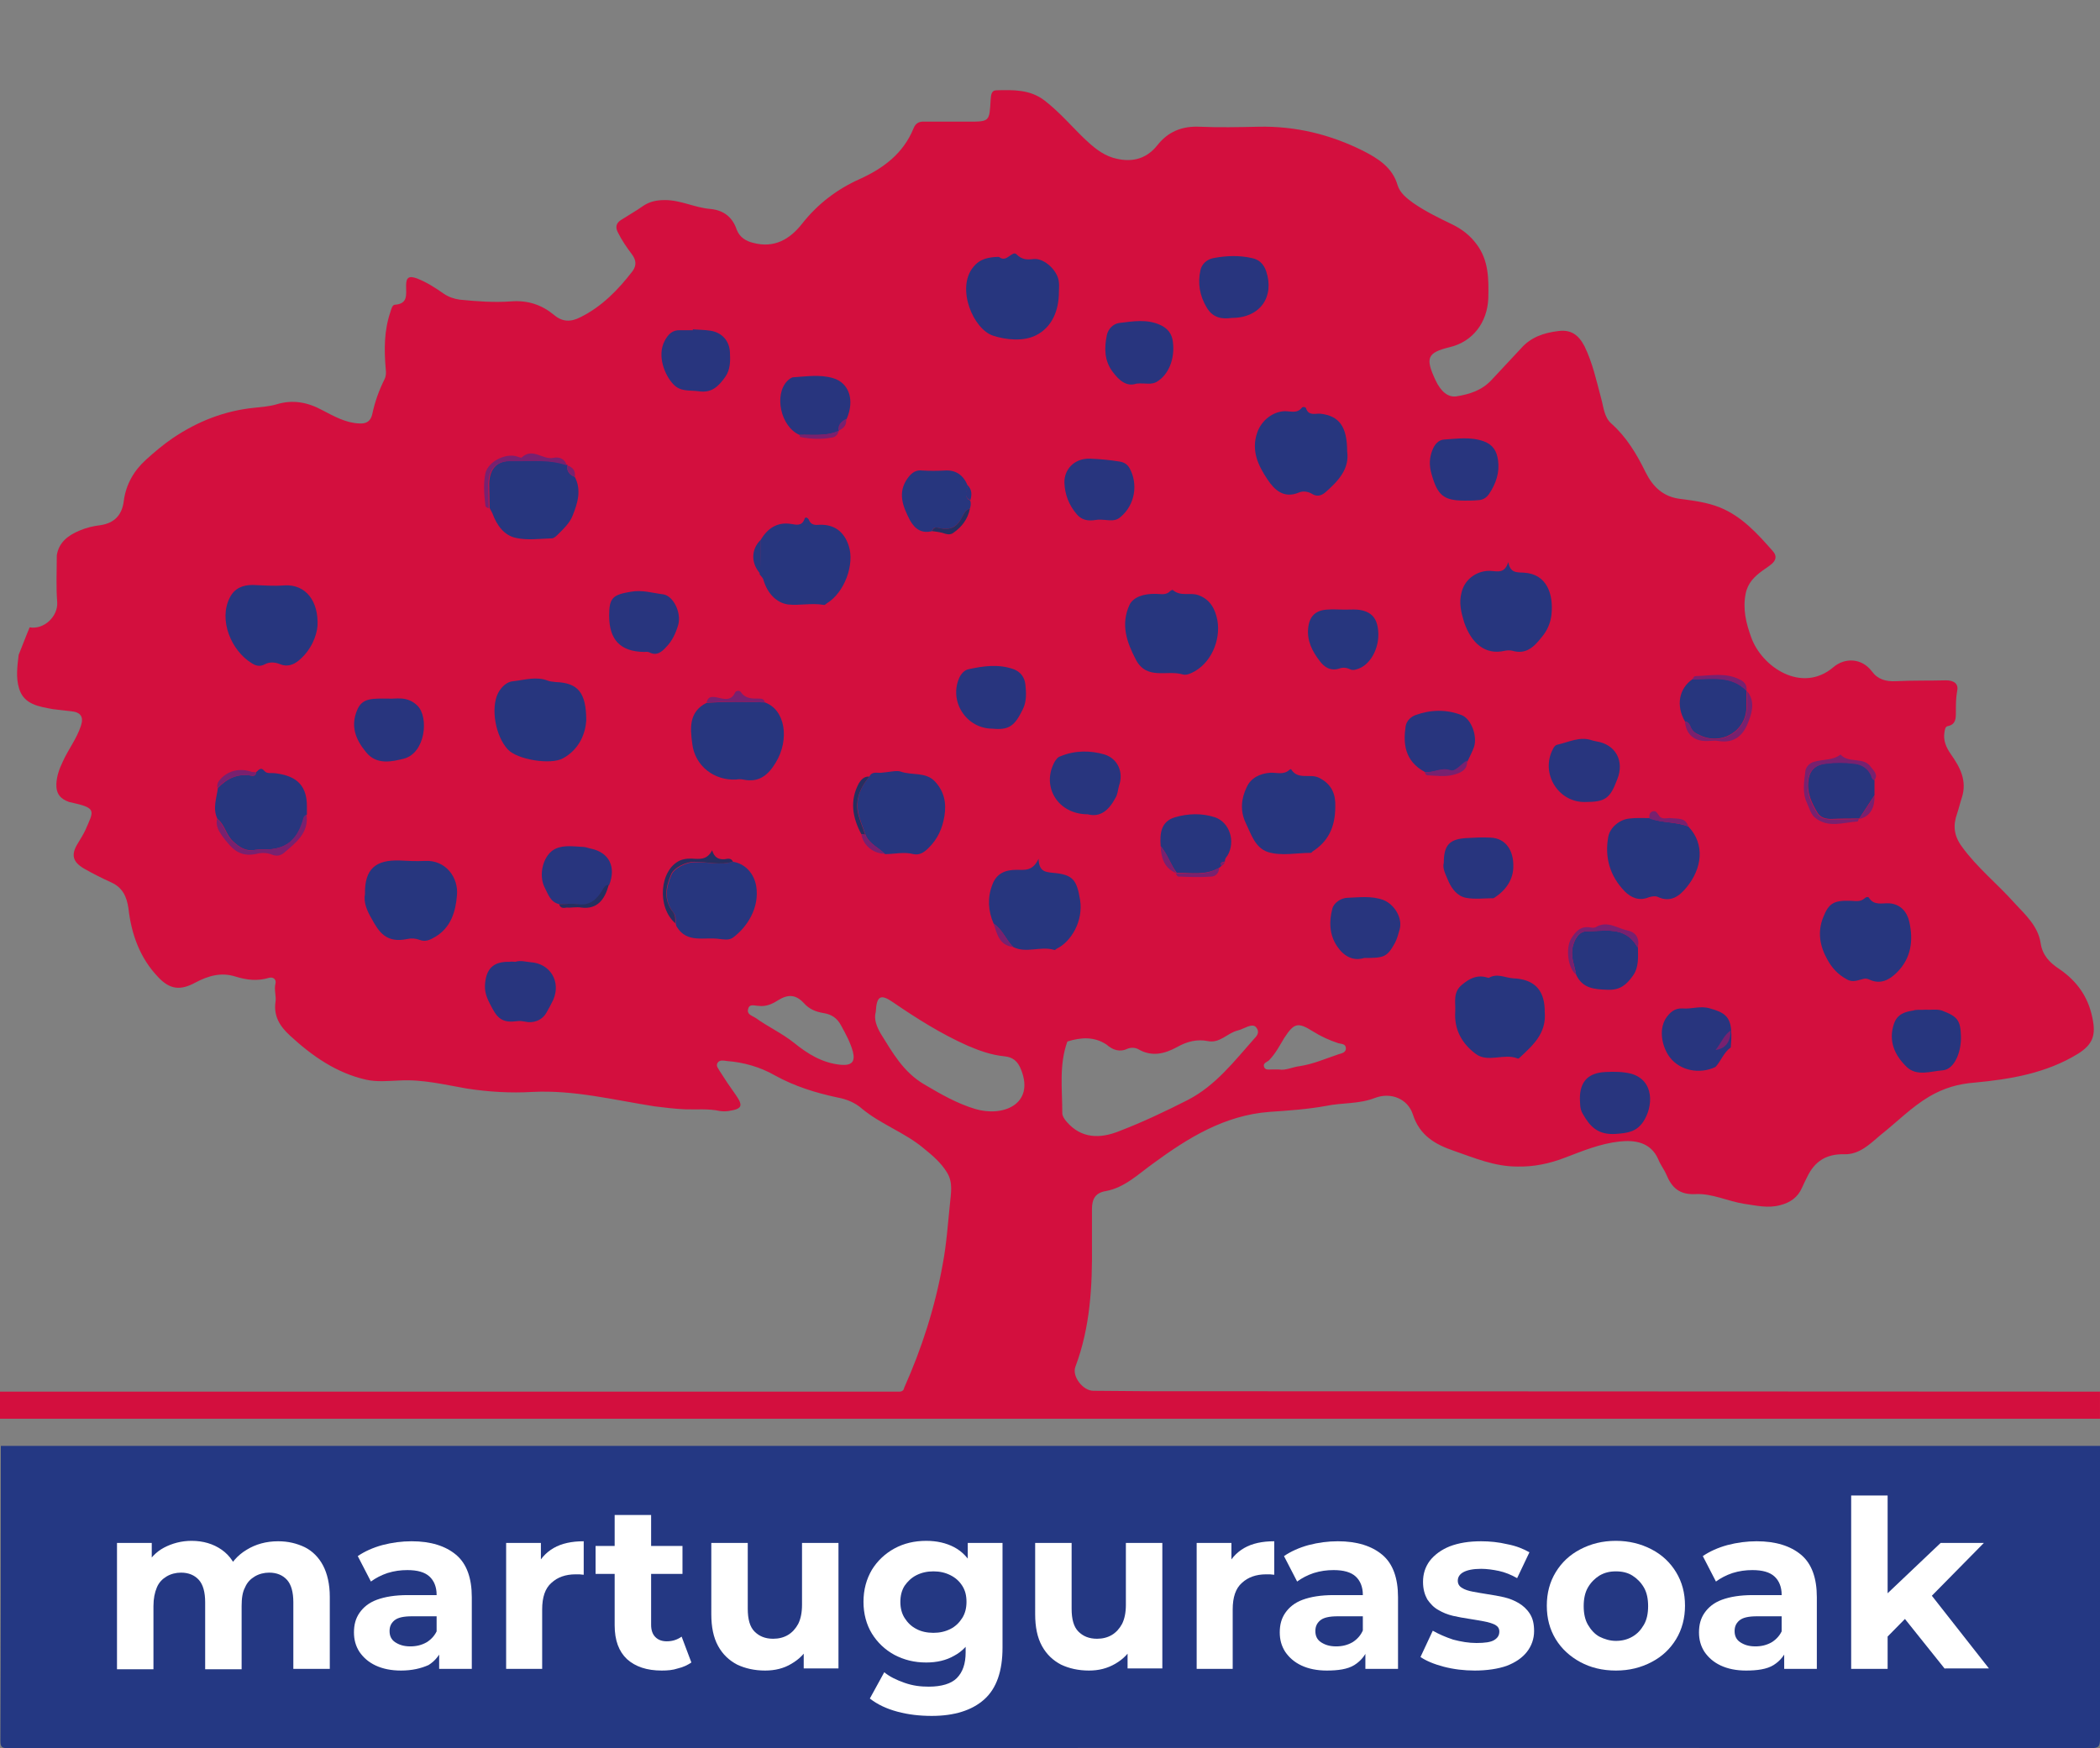 <?xml version="1.0" encoding="utf-8"?>
<!-- Generator: Adobe Illustrator 25.4.1, SVG Export Plug-In . SVG Version: 6.00 Build 0)  -->
<svg version="1.1" id="Capa_1" xmlns="http://www.w3.org/2000/svg" xmlns:xlink="http://www.w3.org/1999/xlink" x="0px" y="0px"
	 width="495.4px" height="412.4px" viewBox="0 0 495.4 412.4" style="enable-background:new 0 0 495.4 412.4;" xml:space="preserve"
	>
<rect x="0" y="0" width="495.4" height="412.4" fill="#808080" stroke="none"/>
<style type="text/css">
	.st0{fill:#D30F3E;}
	.st1{fill:#243883;}
	.st2{fill:#27367E;}
	.st3{fill:#28357E;}
	.st4{fill:#78216F;}
	.st5{fill:#252F60;}
	.st6{fill:#FFFFFF;}
</style>
<path class="st0" d="M270.7,328.2c-4.3,0-8.5-0.1-12.8-0.1c-2.4,0-5.1-3.4-4.2-5.7c3.5-9.3,4-19,3.9-28.7c0-2.9,0-5.7,0-8.5
	c0-2.3,0.8-3.8,3.2-4.2c4.5-0.8,7.7-4,11.2-6.5c8.3-6.1,16.9-11.4,27.5-12.2c4.4-0.3,8.9-0.6,13.3-1.4c3.8-0.8,7.8-0.4,11.6-1.9
	c3.7-1.4,7.7,0.2,8.9,3.9c1.6,5,5.3,7.1,9.7,8.6c4.9,1.7,9.6,3.7,14.9,3.7c3.9,0.1,7.7-0.7,11.3-2.1c4.2-1.6,8.3-3.3,12.8-3.8
	c3.6-0.4,7.4,0.1,9.2,4.2c0.5,1.3,1.4,2.4,1.9,3.6c1.3,3.1,3.1,4.8,6.9,4.6c3.9-0.2,7.6,1.7,11.5,2.3c2.8,0.4,5.6,1.1,8.5,0.3
	c2.3-0.6,4.1-1.8,5.1-4.1c0.4-0.9,0.8-1.7,1.2-2.5c1.8-3.8,4.6-5.5,8.8-5.4c3.6,0.1,6.1-2.5,8.6-4.6c3.8-3,7.2-6.5,11.4-9
	c3.4-2,6.8-3,10.7-3.3c8.5-0.8,16.9-2.2,24.4-6.8c3.5-2.2,4.3-4.4,3.4-8.5c-1-5-3.7-8.7-7.8-11.5c-2.3-1.5-4-3.3-4.4-6.1
	c-0.6-4-3.6-6.7-6.2-9.5c-4-4.5-8.8-8.3-12.4-13.3c-1.9-2.6-2.1-5-1.1-7.8c0.4-1.2,0.7-2.5,1.1-3.7c1.3-4-0.4-7.2-2.6-10.3
	c-1.1-1.6-1.8-3.2-1.5-5.1c0.1-0.7,0.2-1.4,0.8-1.5c1.9-0.4,1.9-1.8,1.9-3.3c0-1.7,0-3.3,0.3-5c0.4-1.7-0.8-2.5-2.6-2.5
	c-4,0.1-7.9,0-11.9,0.2c-2.3,0.1-4.2-0.4-5.6-2.3c-2.4-3.2-6.4-3.3-9.1-1c-7.4,6.3-16.9,0-19.4-7.1c-1.2-3.3-2-6.6-1.3-10.2
	c0.5-2.6,2.1-4.1,4-5.5c0.7-0.5,1.5-1,2.2-1.6c1-0.9,1.2-1.9,0.2-3c-3.6-4.1-7.3-8.2-12.5-10.3c-3-1.2-6.2-1.6-9.3-2
	c-4.1-0.5-6.5-2.9-8.2-6.3c-2.1-4.3-4.5-8.3-8.1-11.5c-1.7-1.5-1.8-3.9-2.4-6c-1.1-4.1-2-8.3-3.9-12.2c-1.4-2.7-3.2-4-6.2-3.6
	c-3.3,0.4-6.4,1.4-8.7,4c-2.3,2.5-4.7,5-7,7.5s-5.2,3.4-8.3,3.9c-2,0.3-3.7-1.1-5-3.9c-2.4-5.2-1.9-6.4,3.4-7.7
	c5.5-1.3,8.9-5.9,9.1-11.6c0.1-4.5,0.1-8.8-2.7-12.6c-1.6-2.2-3.6-3.7-5.9-4.8c-3.1-1.5-6.2-3-9.1-5c-1.5-1.1-3.1-2.3-3.7-4.2
	c-1.2-4.2-4.6-6.3-8.1-8.1c-7.8-3.9-16-5.9-24.8-5.7c-4.6,0.1-9.2,0.2-13.8,0c-4.2-0.2-7.5,1.2-10,4.4c-2.8,3.5-6.5,4.1-10.5,2.9
	c-2.6-0.8-4.7-2.6-6.7-4.5c-3.1-3-5.9-6.3-9.4-9c-3.4-2.6-7.3-2.5-11.3-2.4c-1.3,0-1.3,1.2-1.4,2.2c-0.3,5.2-0.2,5.2-5.4,5.2
	c-3.4,0-6.7,0-10.1,0c-1.3-0.1-2.2,0.3-2.7,1.6c-2.4,5.9-7.1,9.4-12.6,11.9c-5.4,2.4-10,5.9-13.7,10.6c-2.9,3.7-6.6,5.8-11.5,4.5
	c-1.7-0.4-3.2-1.3-3.9-3.1c-1-3-3.1-4.6-6.2-4.9c-3.7-0.3-7-2.1-10.7-2.1c-1.9,0-3.6,0.3-5.2,1.4c-1.7,1.2-3.5,2.2-5.2,3.3
	c-1.3,0.8-1.3,1.9-0.7,3c0.9,1.8,2,3.4,3.2,5c1,1.3,1.3,2.6,0.2,4.1c-3.4,4.4-7.2,8.3-12.2,10.8c-2.3,1.2-4.3,1.2-6.3-0.5
	c-2.9-2.4-6.2-3.5-10.1-3.2c-4,0.3-8.1,0-12.1-0.4c-1.4-0.2-2.6-0.6-3.8-1.4c-2-1.4-4-2.7-6.3-3.6c-1.9-0.7-2.6-0.3-2.6,1.7
	c0,2.1,0.5,4.3-2.7,4.5c-0.6,0.1-0.8,1.1-1,1.7c-1.5,4.4-1.5,8.9-1.1,13.5c0.1,0.8,0.1,1.6-0.3,2.4c-1.3,2.6-2.3,5.4-2.9,8.3
	c-0.4,1.6-1.4,2.2-3,2.1c-3.2-0.1-6-1.7-8.7-3.1c-3.5-1.9-7-2.6-10.9-1.4c-1.7,0.5-3.5,0.6-5.2,0.8c-7,0.7-13.4,3.2-19.3,7.2
	c-2.2,1.5-4.2,3.2-6.2,5c-2.9,2.6-4.8,5.9-5.3,9.8c-0.4,3.3-2.2,5.2-5.5,5.7c-1.7,0.2-3.4,0.6-5,1.3c-2.6,1.1-4.8,2.7-5.3,5.8
	c0,3.7-0.2,7.4,0.1,11.1c0.2,3.3-3.1,6.5-6.5,5.9c-0.9,2.1-1.7,4.3-2.6,6.5c-0.3,2.6-0.7,5.3,0.1,7.9c1.1,3.8,4.7,4.3,8,4.9
	c1.4,0.2,2.9,0.3,4.3,0.5c2.2,0.2,3,1.3,2.3,3.4c-1,3.1-3,5.6-4.3,8.5c-0.8,1.7-1.4,3.3-1.5,5.2c-0.1,2.4,1,3.6,3,4.3
	c0.4,0.1,0.9,0.2,1.3,0.3c5.3,1.2,4.4,2,2.6,6.2c-0.5,1.1-1.2,2.2-1.8,3.2c-1.7,2.7-1.3,4.4,1.4,6c2.1,1.2,4.3,2.3,6.5,3.3
	c2.6,1.2,3.6,3.3,4,6.1c0.7,6.1,2.7,11.7,7,16.2c2.8,3,5.3,3.2,8.8,1.3c3-1.6,6.1-2.5,9.5-1.4c2.6,0.8,5.1,1.1,7.8,0.3
	c1-0.3,1.8,0.3,1.6,1.3c-0.4,1.5,0.2,2.9,0,4.3c-0.5,3.4,1,5.8,3.4,8c5.2,4.8,10.9,8.8,17.9,10.4c2.6,0.6,5.4,0.3,8,0.2
	c5.4-0.3,10.6,1,15.8,1.9c5.2,0.8,10.3,1.1,15.5,0.8c9.8-0.5,19.2,1.9,28.8,3.4c2.4,0.3,4.8,0.6,7.2,0.7c2.7,0.1,5.5-0.2,8.2,0.4
	c0.7,0.1,1.4,0.1,2.1,0c3.2-0.5,3.5-1.2,1.6-3.9c-1.3-1.8-2.5-3.6-3.7-5.5c-0.3-0.6-1-1.2-0.5-2c0.5-0.7,1.4-0.5,2.1-0.4
	c4,0.3,7.9,1.4,11.4,3.4c4.7,2.6,9.6,4.1,14.7,5.2c2.2,0.4,4.2,1.2,5.9,2.7c4.5,3.7,10.1,5.6,14.5,9.3c2.1,1.7,4.1,3.4,5.5,5.7
	c1.5,2.4,0.9,5,0.7,7.4c-0.5,4.7-0.8,9.5-1.7,14.2c-1.8,10.1-4.9,19.8-9.1,29.2c-0.1,0.6-0.5,0.9-1.1,0.9c-0.8,0-1.5,0-2.3,0
	c-69.1,0-138.1,0-207.2,0c-0.9,0-1.8,0-2.7,0c0,2.1,0,4.3,0,6.4c165.1,0,330.3,0,495.4,0c0-2.1,0-4.3,0-6.4L270.7,328.2z
	 M299.3,250.2c1.6-1.6,2.6-3.6,3.7-5.4c2.3-3.5,3.2-3.7,6.7-1.5c1.9,1.2,3.9,2.1,6,2.8c0.7,0.2,1.7,0.1,1.8,1.1
	c0.1,1.1-1,1.3-1.7,1.5c-3,1-5.9,2.3-9.1,2.8c-1.8,0.2-3.4,1.1-5,0.8c-0.8,0-1.3,0-1.7,0c-0.7,0-1.5,0.2-1.8-0.6
	C297.9,250.8,298.8,250.6,299.3,250.2z M198.4,251.2c-4.4-0.4-7.9-2.6-11.1-5.2c-2.9-2.3-6.2-3.8-9.1-5.9c-0.8-0.5-2.1-0.8-1.7-2.1
	c0.3-1.3,1.6-0.7,2.5-0.7c1.7,0.2,3.1-0.4,4.5-1.3c2.4-1.5,4.2-1.4,6.1,0.6c1.3,1.5,2.9,2.1,4.7,2.4c1.9,0.3,3.2,1.2,4.1,2.9
	c1.1,2,2.2,4,2.8,6.2C201.8,250.5,200.9,251.4,198.4,251.2z M230,261.6c-4.3-1.3-8.1-3.5-12-5.8c-4.9-2.9-7.4-7.4-10.2-11.9
	c-1-1.7-1.7-3.5-1.2-5.2c0.2-3.7,1.1-4.3,4-2.3c5.7,3.9,11.4,7.5,17.7,10.3c2.8,1.2,5.6,2.2,8.7,2.5c1.9,0.2,3.1,1.1,3.9,3.2
	C244.1,260.5,236.6,263.6,230,261.6z M251.6,264.6c-0.5-0.6-1-1.3-1-2c0-5.7-0.8-11.4,1.2-16.9c3.2-1,6.3-1.2,9.2,0.7
	c1.5,1.3,3.1,1.9,5,1c0.8-0.3,1.7-0.3,2.5,0.1c3.2,1.9,6.3,1.1,9.2-0.5c2.3-1.3,4.7-1.9,7.2-1.4c2.9,0.6,4.6-1.9,7.1-2.5
	c0.8-0.2,1.5-0.6,2.3-0.9s1.7-0.5,2.2,0.4c0.6,0.9,0.1,1.7-0.5,2.3c-4.8,5.4-9.2,11.2-15.8,14.6c-5.3,2.7-10.8,5.3-16.3,7.4
	C259.6,268.6,255.1,268.7,251.6,264.6z"/>
<path class="st0" d="M6.9,148C6.9,148,7,148,6.9,148C7,148,7,148,6.9,148L6.9,148z"/>
<g>
	<path class="st1" d="M0.2,341.1c165.1,0,330.1,0,495.2,0c0,23,0,46,0,69.1c0,1.8-0.3,2.2-2.1,2.2c-148.8-0.1-297.7,0-446.5,0
		c-15,0-30,0-45.1,0c-1.4,0-1.6-0.4-1.6-1.8C0.2,387.5,0.2,364.3,0.2,341.1z"/>
	<g>
		<path class="st2" d="M317.8,106.5c0.6,4.1-2.1,7-5.2,9.7c-1,0.8-2,1-3.1,0.3c-1-0.6-2.2-0.7-3.1-0.3c-3.6,1.5-5.8-0.7-7.4-3.1
			c-2.2-3.3-3.9-6.8-2.4-11.1c1-2.8,3.6-4.9,6.5-5c1.4,0,2.9,0.6,4-0.8c0.2-0.3,0.9-0.2,1,0.1c0.6,1.9,2.2,1.2,3.4,1.3
			C315.9,98.1,317.8,100.6,317.8,106.5z"/>
		<path class="st2" d="M272.8,140.1c1,0,2.3,0.4,3.3-0.7c0.1-0.1,0.5-0.3,0.6-0.2c1.8,1.6,4.1,0.5,6,1.2c2.8,1,4,3.3,4.5,6
			c0.8,4.6-1.5,10.3-6.2,12.4c-0.7,0.3-1.3,0.5-2,0.3c-3.7-1.1-8.4,1.4-11-3.4c-2.2-4.2-3.7-8.4-1.5-13.1
			C267.4,140.9,269.7,140,272.8,140.1z"/>
		<path class="st2" d="M315,190.3c0,5-1.8,8.3-5.4,10.6c-0.1,0.1-0.2,0.3-0.4,0.3c-3.4,0-6.9,0.8-10.1-0.2c-3-1-3.9-4.1-5.2-6.8
			c-1.4-2.9-1.1-5.8,0.2-8.5c1-2.2,3.1-3.2,5.5-3.4c1.5-0.1,3.2,0.6,4.6-0.7c0.1-0.1,0.4-0.2,0.4-0.1c1.6,2.6,4.5,0.9,6.6,2
			C314.4,185.1,315.1,187.7,315,190.3z"/>
		<path class="st2" d="M249.8,68.9c0,4.3-1.6,8.3-5.4,10.2c-3,1.5-7,1.1-10.1,0.1c-4.7-1.5-8.8-11.2-4.7-16.2c1.6-2,3.6-2.3,5.8-2.4
			c0.1,0,0.3,0,0.4,0.1c1.7,1.3,3-1.7,4-0.7c1.3,1.3,2.5,1.3,4.1,1.1c2.5-0.2,5.7,2.8,5.9,5.5C249.9,67.4,249.8,68.1,249.8,68.9z"/>
		<path class="st2" d="M138.3,170c-0.2,2.9-1.5,6.7-5.5,8.9c-2.9,1.6-10.8,0.3-13-2.1c-2.9-3.1-4.1-9.7-2.3-13.3
			c0.8-1.5,2.1-2.7,3.6-2.8c2.7-0.3,5.5-1.2,8.2-0.1c0.5,0.2,1.2,0.2,1.8,0.3C136.3,161.1,138.3,163.3,138.3,170z"/>
		<path class="st2" d="M179.5,127.3c1.6-2.7,3.9-4.2,7.1-3.7c1.2,0.2,2.6,0.6,3.2-1.2c0.2-0.6,0.8-0.2,1,0.2
			c0.5,1.3,1.5,1.3,2.6,1.2c3.4-0.1,5.7,1.6,6.8,4.9c1.5,4.4-1,11.1-5.1,13.6c-0.3,0.2-0.5,0.5-0.8,0.4c-2.8-0.5-5.7,0.2-8.4-0.1
			c-2.8-0.4-4.9-2.7-5.8-5.8c-0.1-0.5-0.6-0.9-0.9-1.3C179.5,132.7,179.5,130,179.5,127.3z"/>
		<path class="st2" d="M355.8,132.6c0.5,2.6,1.9,2.4,3.7,2.5c5.5,0.3,7,5.2,6.5,9.9c-0.2,1.9-1,3.8-2.3,5.3c-1.8,2.3-3.7,4.2-7,3.2
			c-0.5-0.1-1.1-0.1-1.6,0c-4.9,1.2-8.1-2-9.7-6.7c-0.7-2.3-1.3-4.6-0.6-7.1c0.8-3.3,4-5.3,7.1-5C353.3,134.8,355,135.3,355.8,132.6
			z"/>
		<path class="st2" d="M86.1,210.9c-0.1-5.9,2.5-8.1,8.2-7.9c1.9,0.1,3.9,0.2,5.9,0.1c5-0.3,8,4,7.6,8.1c-0.3,3.8-1.4,7.6-5.1,9.8
			c-1.2,0.7-2.3,1.3-3.8,0.7c-0.8-0.3-1.8-0.4-2.7-0.2c-5.1,1.1-6.8-1.6-8.6-4.9C86.6,214.9,85.7,212.8,86.1,210.9z"/>
		<path class="st2" d="M436.4,212.5c1.2,0,2.4,0.4,3.5-0.6c0.3-0.3,0.8-0.4,1-0.1c1.2,1.9,3.1,1.2,4.8,1.3c2.7,0.2,4.2,2.1,4.7,4.3
			c1,4.4,0.5,8.6-2.9,12c-1.8,1.8-3.9,2.9-6.5,1.7c-0.4-0.2-0.9-0.3-1.3-0.2c-1.4,0.3-2.6,1-4.1,0.1c-2-1.1-3.4-2.6-4.5-4.6
			c-1.8-3.2-2.4-6.5-1-10C431.4,213.1,432.6,212.4,436.4,212.5z"/>
		<path class="st2" d="M74.9,147.7c-0.2,2.2-1.4,5.6-4.4,8.1c-1.2,1-2.7,1.6-4.4,0.9c-1.2-0.5-2.5-0.6-3.6,0
			c-1.3,0.7-2.3,0.3-3.2-0.3c-4.7-2.9-7.8-10.1-5.1-15.4c1.1-2.2,3-3,5.4-3c2.5,0.1,5,0.3,7.5,0.1C72.2,137.8,75.2,141.9,74.9,147.7
			z"/>
		<path class="st2" d="M180.4,165.7c4.9,1.7,5.9,8.8,2.6,14.2c-1.8,3-4,4.8-7.7,4c-0.5-0.1-1.1-0.1-1.6,0c-5.2,0.3-9.8-3.2-10.4-8.5
			c-0.5-3.7-0.8-7.5,3.4-9.6C171.2,165.5,175.8,165.5,180.4,165.7z"/>
		<path class="st2" d="M364.4,238.6c0.5,5.2-2.8,8-6,11c-0.1,0.1-0.3,0.2-0.4,0.1c-3.2-1.3-7,1.1-9.9-1.1c-3.2-2.4-5.1-5.7-4.8-10
			c0.1-2.2-0.6-4.5,1.6-6.3c1.8-1.5,3.6-2.4,5.9-1.7c0.1,0,0.3,0.1,0.4,0.1c2-1.2,3.9,0,5.8,0.1c4.7,0.2,7.2,2.5,7.4,7.2
			C364.4,238.2,364.4,238.5,364.4,238.6z"/>
		<path class="st2" d="M398.3,195c4,4.2,3.2,9.9-0.4,14.3c-1.7,2.1-3.8,3.7-6.8,2.3c-0.6-0.3-1.6-0.1-2.2,0.1
			c-2.2,0.9-4.1,0.1-5.6-1.4c-3.5-3.6-4.8-8-3.9-12.9c0.4-2.2,2.7-4.1,5-4.3c1.6-0.2,3.2-0.1,4.8-0.1
			C392.1,194.2,395.4,193.8,398.3,195z"/>
		<path class="st2" d="M234.4,217.9c-1.3-3-1.5-6.1-0.3-9.2c1-2.7,3.1-3.5,5.7-3.5c1.9,0,3.8,0.4,5.2-2.6c0.1,3.1,1.7,3.1,3.3,3.3
			c4.8,0.4,5.7,1.6,6.5,6.4c0.8,5.1-2.2,9.9-5.5,11.5c-0.2,0.1-0.4,0.4-0.6,0.3c-3.2-1-6.6,0.9-9.7-0.7
			C237.3,221.7,236.5,219.3,234.4,217.9z"/>
		<path class="st2" d="M205.1,183.2c0.6-1.3,1.8-0.8,2.8-0.9c1.5-0.1,3.6-0.6,4.5-0.3c2.7,1,6,0,8.2,2.4c2.1,2.3,2.7,4.9,2.2,8.1
			c-0.5,3-1.6,5.4-3.7,7.5c-1.1,1.1-2.2,1.8-3.6,1.5c-2.3-0.6-4.5,0-6.7,0c-1.5-1.5-3.7-2.4-4.6-4.5c-0.6-1.9-1.5-3.7-1.8-5.7
			C201.9,188,203.2,185.5,205.1,183.2z"/>
		<path class="st2" d="M135.6,112.5c1.6,3.1,0.7,6.1-0.5,9.1c-0.7,1.8-2.1,3.1-3.4,4.4c-0.4,0.4-1,1-1.5,1c-2.9,0.1-5.8,0.5-8.5-0.1
			c-2.8-0.6-4.5-3-5.5-5.7c-0.2-0.5-0.5-0.9-0.7-1.4c0-1.9-0.1-3.8-0.1-5.7c0.1-3.6,1.9-5.5,5.5-5.4c4.3,0.1,8.7-0.5,13,1l0,0
			C133.6,111.2,134.4,112,135.6,112.5z"/>
		<path class="st2" d="M172.9,203.3c2.8,0.4,5,2.7,5.5,5.8c0.8,5-2.1,9.6-5.5,12.1c-1,0.7-2.2,0.4-3.3,0.3c-3.4-0.5-7.5,1.1-9.9-2.8
			c-0.2-0.2-0.2-0.6-0.3-0.8c0-0.9,0.1-1.8-0.5-2.6c-2.3-2.8-1.8-5.9-0.5-8.9c0.7-1.7,3.7-3,5.4-3
			C166.8,203.3,169.8,204.2,172.9,203.3z"/>
		<path class="st2" d="M60.4,182.2c0.6-0.5,1.1-1.4,2-0.3c0.6,0.7,1.6,0.4,2.4,0.5c4.2,0.5,7.7,2.1,7.6,8c0,0.6,0,1.2,0,1.8
			c-0.4,0.2-0.7,0.6-0.8,1c-1.4,5.1-4.3,7.3-9.3,7.2c-0.7,0-1.4,0-2.1,0.1c-2.2,0.4-3.7-0.6-5.2-2c-1.7-1.5-1.9-3.9-3.7-5.3
			c-1.2-2.5-0.2-4.9,0.1-7.3c2.2-2.3,4.7-3.5,8-2.9C59.9,183.1,60.4,182.9,60.4,182.2z"/>
		<path class="st3" d="M373.9,189.2c-6.4,0.1-10.6-6.9-7.5-12.6c0.2-0.4,0.5-0.8,0.9-0.9c2.8-0.6,5.4-2.1,8.4-1
			c0.3,0.1,0.6,0.1,0.9,0.2c4.5,0.7,6.7,4.6,4.9,9C379.8,188.4,378.7,189.2,373.9,189.2z"/>
		<path class="st3" d="M256.6,192.1c-7.1,0-11-6.6-7.8-12.4c0.4-0.6,0.7-1.1,1.4-1.3c3.4-1.4,7-1.4,10.4-0.4c3.1,1,4.5,4.2,3.4,7.3
			c-0.3,1-0.3,2.1-0.9,3C261.6,191.1,259.6,192.9,256.6,192.1z"/>
		<path class="st3" d="M290.6,75c-2.2,0.3-4.4,0.1-5.9-2.4c-1.7-2.8-2.2-5.8-1.5-8.9c0.3-1.4,1.5-2.5,3-2.8c3.1-0.6,6.2-0.7,9.2,0
			c1.5,0.3,2.7,1.3,3.3,3.1C300.7,70,297.3,75,290.6,75z"/>
		<path class="st3" d="M234.1,171.9c-6.1,0-10.3-6.4-7.8-12c0.4-0.9,1.2-1.8,2.1-2c3.6-0.8,7.2-1.3,10.8,0c1.5,0.6,2.5,1.8,2.7,3.6
			c0.2,2,0.3,4-0.6,5.8C239.4,171.2,238.1,172.3,234.1,171.9z"/>
		<path class="st3" d="M91.6,164.8c1.5,0.2,4.4-0.8,6.9,1.7c2.7,2.7,1.9,11.2-3.3,12.5c-2.5,0.6-6.3,1.6-8.8-1.5
			c-2.5-3-3.8-6.2-2.1-10.1C85.5,164.6,87.9,164.8,91.6,164.8z"/>
		<path class="st3" d="M259,122.6c-1.4,0.2-3.4,0.6-5-1.3c-1.8-2.1-2.8-4.6-2.9-7.4c-0.1-3,2.2-5.8,6-5.7c2.4,0.1,4.7,0.3,7.1,0.7
			c1.1,0.2,1.8,0.7,2.3,1.6c2,3.7,1.3,8.6-2.2,11.5C262.8,123.3,261.2,122.5,259,122.6z"/>
		<path class="st2" d="M454.2,238.2c1.3,0.1,2.7-0.2,3.9,0.2c3.7,1.4,4.4,2.3,4.5,6.1s-1.6,7.8-4.3,8c-2.8,0.2-6.1,1.5-8.5-0.8
			c-2.8-2.7-4.4-6.1-3-10.2c0.8-2.3,2.6-2.8,4.5-3.1C452.2,238.1,453.2,238.3,454.2,238.2L454.2,238.2z"/>
		<path class="st3" d="M345.5,118.1c-5,0-6.4-1.3-7.8-6.3c-0.6-2.1-0.5-3.8,0.2-5.6c0.5-1.3,1.4-2.4,2.7-2.5
			c3.1-0.2,6.3-0.7,9.4,0.4c2.2,0.8,3.1,2.3,3.4,4.5c0.4,2.9-0.5,5.5-2.1,7.9c-0.6,0.9-1.5,1.5-2.7,1.5
			C347.7,118.1,346.6,118.1,345.5,118.1z"/>
		<path class="st3" d="M372.7,259.2c0-4.1,2-6.1,6-6.3c2.1-0.1,4.1-0.1,6.1,0.4c5.6,1.6,5.2,7.9,2.8,11.4c-1.6,2.3-3.6,2.6-6.4,2.8
			c-4.2,0.3-6.1-1.7-7.8-4.7C372.6,261.5,372.8,260.2,372.7,259.2z"/>
		<path class="st2" d="M316.5,143.8c1.9,0.1,3.9-0.3,5.8,0.5c1.7,0.7,2.4,2,2.7,3.6c0.8,4.4-1.5,8.7-4.4,9.8
			c-0.8,0.3-1.4,0.5-2.1,0.2c-0.8-0.4-1.7-0.5-2.5-0.2c-2.1,0.7-3.6-0.3-4.7-1.8c-1.7-2.2-3-4.7-2.7-7.7c0.3-2.9,1.8-4.3,4.7-4.4
			C314.4,143.7,315.5,143.8,316.5,143.8z"/>
		<path class="st3" d="M121.6,226.9c1.2-0.4,2.4,0,3.6,0.1c4.6,0.3,7.2,4.6,5.3,8.9c-0.5,1-1,2-1.6,3c-1,1.8-3.1,2.6-5.1,2.1
			c-0.6-0.1-1.2-0.2-1.8-0.1c-3,0.4-4.4-0.3-5.8-2.9c-0.9-1.7-1.9-3.4-1.8-5.5c0.2-3.9,1.9-5.7,5.8-5.6
			C120.7,226.8,121.2,226.9,121.6,226.9z"/>
		<path class="st3" d="M268.1,90.5c-2.3,0.8-4.1-0.7-5.7-2.9c-1.9-2.6-1.9-5.5-1.3-8.5c0.3-1.5,1.5-2.7,2.9-2.9
			c3.3-0.4,6.6-1,9.8,0.5c1.7,0.8,2.7,2.1,2.9,4c0.5,4.1-1.1,7.7-3.7,9.3C271.6,90.9,270.2,90.3,268.1,90.5z"/>
		<path class="st3" d="M143.7,145.2c0-4.2,0.9-4.9,5.1-5.6c2.7-0.5,5.1,0.3,7.6,0.6c2.4,0.3,4.4,4.3,3.6,7.2c-0.6,2-1.4,3.8-2.9,5.3
			c-1,1.1-2.2,2.1-3.9,1.2c-0.4-0.2-0.9-0.1-1.3-0.1C146.3,153.7,143.7,150.9,143.7,145.2z"/>
		<path class="st3" d="M163.4,77.7c1.4,0.1,2.7,0.1,4.1,0.3c2.8,0.4,4.6,2.4,4.7,5.2c0.1,2,0.1,4-1.1,5.7c-1.5,2.1-3.1,3.9-6.3,3.4
			c-2.1-0.3-4.3,0.2-6-1.7c-1.9-2-3.9-6.6-2-10.2c0.8-1.5,1.8-2.6,3.7-2.5c1,0,2,0,3,0C163.4,77.8,163.4,77.7,163.4,77.7z"/>
		<path class="st3" d="M321.8,226c-2.6,0.8-4.8-0.4-6.4-2.8c-1.8-2.7-1.9-5.8-1.1-8.8c0.3-1.4,2.1-2.6,3.6-2.6
			c2.8-0.1,5.6-0.5,8.4,0.5c2.6,1,4.6,4.2,3.9,6.9c-0.3,1.1-0.6,2.2-1.1,3.2C327.2,225.8,326.6,226,321.8,226z"/>
		<path class="st3" d="M404.7,251.7c-3.7,1.8-8.4,0.9-10.8-2.3c-1.6-2.1-2.8-6.2-0.9-9.2c0.9-1.3,2-2.4,3.9-2.3
			c2.2,0.2,4.2-0.7,6.5,0c3.3,0.9,4.8,1.9,5,5.3c0.1,1.3,0,2.6-0.1,3.9C406.6,248.3,406,250.3,404.7,251.7z"/>
		<path class="st3" d="M340.6,203.5c0-4.2,1.4-5.6,5.5-5.8c1.8-0.1,3.6-0.2,5.4-0.1c4,0.1,5.5,3.4,5.5,6.5c0.1,3.3-1.7,5.9-4.5,7.7
			c-0.1,0-0.1,0.1-0.2,0.1c-2.2,0-4.4,0.3-6.5-0.1c-2-0.4-3.3-2.1-4.1-3.9C341.1,206.4,340.2,204.9,340.6,203.5z"/>
		<path class="st3" d="M336.1,182.1c-4.8-2.6-5.1-6.8-4.5-10.8c0.2-1.2,1.2-2.2,2.3-2.6c3.6-1.3,7.3-1.4,10.9,0
			c2.3,0.9,3.8,5,2.9,7.6c-0.4,1.1-1,2.2-1.5,3.3c-1.4,0.7-2.7,2.8-3.9,2.3C340,181,338.1,182.5,336.1,182.1z"/>
		<path class="st3" d="M188.6,102.6c-4.5-2-6-9.5-2.9-12.7c0.4-0.4,1-0.9,1.5-0.9c3.1-0.2,6.2-0.7,9.3,0.2c3.8,1.1,5.2,5.2,3.2,9.7
			c-1.1,0.6-2,1.4-1.8,2.8l0,0C194.8,103,191.7,102.5,188.6,102.6z"/>
		<path class="st2" d="M219.9,125.3c-2.4,0.6-4-0.4-5.2-2.5c-1.7-3.3-3.1-6.6-0.5-10.1c0.9-1.2,1.9-1.9,3.4-1.7
			c1.7,0.1,3.5,0.1,5.2,0c2.7-0.2,4.5,1.1,5.5,3.6c-0.1,1.2-1.1,2.6,0.6,3.5c0.2,0.7,0.1,1.3-0.1,1.9c-1.1,0.3-1.4,1.2-1.9,2.1
			c-1.2,2.3-2.8,3-5.2,2.5C221,124.4,220.1,124.2,219.9,125.3z"/>
		<path class="st2" d="M273.8,199.6c-0.2-2.9,0-5.8,3.4-6.8c3.1-0.9,6.3-1,9.4,0c3.5,1.2,4.9,5.7,3,9c-0.3,0.4-0.7,0.8-0.6,1.4
			c-0.4,0.2-1.4,0.1-0.8,1c-0.1,0.1-0.3,0.3-0.4,0.4c-3.2,2-6.8,1.3-10.2,1.3l0,0C276.1,203.9,275.4,201.5,273.8,199.6z"/>
		<path class="st3" d="M131.9,213.3c-2.1-0.5-2.6-2.4-3.4-3.9c-1.6-3.1-0.3-7.9,2.6-9.2c2-0.9,4.3-0.5,6.5-0.4
			c0.6,0,1.2,0.3,1.8,0.4c4.3,0.9,6,4.3,4.3,8.6c-0.8,0.1-1.2,0.7-1.5,1.3c-1.3,2.2-3,3.7-5.9,3.3
			C134.9,213.1,133.4,213.3,131.9,213.3z"/>
		<path class="st2" d="M397.5,170.2c-2.2-3.8-1.4-7.8,1.8-10c4.4,0,9.1-1,12.7,2.7l0,0c0,1.2,0,2.4,0,3.7c0.1,5.8-5.9,9.4-11.1,6.8
			c-0.9-0.4-1.7-0.9-2.1-1.9C398.6,171,398.3,170.3,397.5,170.2z"/>
		<path class="st2" d="M386.4,223.4c0,2.3,0.3,4.7-1.2,6.8s-3,3.4-5.9,3.3c-3.2-0.1-6-0.3-7.5-3.6c-0.3-2-1.2-3.9-0.9-6
			c0.4-2.3,1.6-4.2,3.4-4.2c4.3,0,9.1-1.3,11.9,3.6C386.2,223.4,386.3,223.4,386.4,223.4z"/>
		<path class="st3" d="M442.2,184c0,1.2,0,2.4,0,3.6c-1.2,1.8-2.4,3.7-3.6,5.5l0,0c-2.2,0-4.4,0-6.6,0.1c-1.3,0-2.5-0.3-3.2-1.4
			c-1.4-2.3-2.6-4.8-2.2-7.7c0.3-2.4,1.7-3.7,4.1-4c2.3-0.3,4.5-0.3,6.8,0c1.9,0.2,3.1,1.1,3.9,2.6
			C441.6,183.3,441.6,183.9,442.2,184z"/>
		<path class="st4" d="M442.2,184c-0.6-0.1-0.7-0.7-0.9-1.2c-0.8-1.5-2-2.4-3.9-2.6c-2.3-0.3-4.5-0.3-6.8,0c-2.4,0.3-3.8,1.6-4.1,4
			c-0.4,2.9,0.8,5.4,2.2,7.7c0.7,1.1,1.9,1.4,3.2,1.4c2.2,0,4.4,0,6.6-0.1c-0.1,0.2-0.2,0.6-0.3,0.6c-3.3,0.2-6.8,1.6-9.9-0.8
			c-1.1-0.8-1.4-2.2-2-3.5c-1.2-2.5-0.7-5.1-0.4-7.6c0.1-1,1.1-2,2.1-2.2c2.1-0.6,4.4-0.3,6.2-1.7c1.9,2.2,5.5,0.4,7.2,3
			C442.1,181.9,443.1,182.8,442.2,184z"/>
		<path class="st5" d="M172.9,203.3c-3.1,0.9-6.1,0-9.2,0c-1.7,0-4.7,1.3-5.4,3c-1.3,3-1.8,6.1,0.5,8.9c0.6,0.8,0.5,1.7,0.5,2.6
			c-4.4-3.8-3.7-12.6,1.1-14.8c1.2-0.5,2.4-0.5,3.6-0.4c1.7,0.1,3-0.1,4-2c0.5,1.7,1.5,2.2,2.9,2.1
			C171.6,202.6,172.5,202.3,172.9,203.3z"/>
		<path class="st4" d="M51.2,193.2c1.8,1.4,2,3.8,3.7,5.3c1.6,1.4,3,2.5,5.2,2c0.7-0.1,1.4-0.1,2.1-0.1c5,0.1,7.9-2.1,9.3-7.2
			c0.1-0.5,0.3-0.8,0.8-1c0.6,4.3-2.5,6.6-5.3,9c-0.7,0.6-1.7,0.9-2.9,0.4c-1-0.4-2.3-0.5-3.4-0.2c-4.3,1-6.1-1.3-8.3-4.2
			C51.7,196.2,50.8,194.8,51.2,193.2z"/>
		<path class="st4" d="M133.7,109.8c-4.2-1.5-8.6-0.9-13-1c-3.6-0.1-5.4,1.8-5.5,5.4c0,1.9,0.1,3.8,0.1,5.7
			c-0.4-0.1-0.8-0.3-0.8-0.7c-0.3-2.5-0.5-5.1,0-7.5c0.6-2.8,4.8-4.9,7.5-4c0.4,0.1,0.9,0.4,1.1,0.2c2.6-2.4,5,0.7,7.5,0.1
			C132,107.7,133.3,108.3,133.7,109.8z"/>
		<path class="st4" d="M386.4,223.4c-0.1,0-0.2,0-0.2-0.1c-2.9-4.9-7.6-3.6-11.9-3.6c-1.8,0-3.1,1.9-3.4,4.2c-0.3,2.1,0.6,4,0.9,6
			c-1.9-1.4-2.5-6.1-1.2-8.4c1.1-1.8,2.3-3.1,4.6-2.7c0.4,0.1,1,0.1,1.3-0.1c2.7-1.6,5,0.3,7.4,0.8
			C385.9,219.9,386.8,221.3,386.4,223.4z"/>
		<path class="st4" d="M397.5,170.2c0.8,0.1,1.2,0.8,1.4,1.4c0.4,1,1.2,1.5,2.1,1.9c5.2,2.6,11.1-1.1,11.1-6.8c0-1.2,0-2.4,0-3.7
			c1.9,2.2,1.3,4.8,0.5,6.9c-1.1,3.2-3.1,5.6-7.3,4.9c-1-0.2-2.1,0.1-3.2,0C399.4,174.7,397.7,173,397.5,170.2z"/>
		<path class="st5" d="M205.1,183.2c-1.9,2.3-3.2,4.8-2.8,8c0.3,2,1.2,3.8,1.8,5.7c-0.3,0-0.6-0.1-0.9-0.1c-2.1-3.9-2.8-7.9-0.6-12
			C203.1,184,203.8,183.1,205.1,183.2z"/>
		<path class="st4" d="M180.4,165.7c-4.6-0.2-9.1-0.2-13.7,0c0.3-1.3,1-1.4,2.3-1.2c1.5,0.3,3.4,1.1,4.4-1.1
			c0.2-0.5,1.1-0.6,1.4-0.1c1.1,1.6,2.7,1.5,4.3,1.5C179.7,164.8,180.3,164.9,180.4,165.7z"/>
		<path class="st5" d="M131.9,213.3c1.4,0,2.9-0.2,4.3,0c2.9,0.4,4.5-1,5.9-3.3c0.3-0.6,0.7-1.2,1.5-1.3c-0.9,3.6-2.8,5.9-6.5,5.4
			c-1.1-0.2-2.3,0.1-3.4,0C133.1,214.2,132.2,214.4,131.9,213.3z"/>
		<path class="st4" d="M412,163c-3.6-3.7-8.3-2.7-12.7-2.7c0.1-0.4,0.3-0.8,0.7-0.8c3.5-0.1,7.1-0.9,10.4,0.8
			C411.5,160.8,412.2,161.6,412,163z"/>
		<path class="st4" d="M336.1,182.1c2,0.3,3.9-1.2,6.1-0.4c1.2,0.4,2.5-1.6,3.9-2.3c0.2,2.4-1.8,3-3.3,3.4c-1.9,0.5-4,0.2-6.1,0.1
			C336.4,182.9,336.2,182.5,336.1,182.1z"/>
		<path class="st5" d="M219.9,125.3c0.3-1.1,1.2-0.9,1.8-0.7c2.5,0.5,4-0.2,5.2-2.5c0.5-0.9,0.8-1.8,1.9-2.1
			c-0.5,2.5-1.9,4.3-3.9,5.7c-0.8,0.6-1.7,0.3-2.6,0C221.5,125.5,220.7,125.4,219.9,125.3z"/>
		<path class="st4" d="M60.4,182.2c-0.1,0.7-0.6,0.9-1.1,0.8c-3.2-0.6-5.8,0.6-8,2.9c-0.2-0.9,0.2-1.6,0.8-2.2
			c1.8-1.9,4.4-2.5,7-1.7C59.5,182.2,60,182.1,60.4,182.2z"/>
		<path class="st4" d="M398.3,195c-2.9-1.2-6.2-0.8-9.2-1.9c0-0.7-0.1-1.4,0.8-1.7c0.8-0.2,1,0.4,1.4,0.9c0.7,1.2,1.9,0.6,2.9,0.7
			C395.8,193.2,397.6,192.8,398.3,195z"/>
		<path class="st4" d="M277.4,206c3.5,0,7,0.7,10.2-1.3c0,1.3-0.9,2.1-1.9,2.1c-2.5,0.2-5,0.1-7.4,0
			C277.8,206.9,277.5,206.5,277.4,206z"/>
		<path class="st2" d="M179.5,127.3c0,2.7,0,5.4,0,8.2C177.1,133,177.1,129.6,179.5,127.3z"/>
		<path class="st4" d="M188.6,102.6c3.1-0.1,6.3,0.4,9.2-1c0,0.9-0.8,1.5-1.4,1.6c-2.5,0.5-5.1,0.4-7.6-0.1
			C188.7,103.2,188.7,102.8,188.6,102.6z"/>
		<path class="st4" d="M203.2,196.8c0.3,0,0.6,0.1,0.9,0.1c0.9,2.1,3.1,3,4.6,4.5C206,201.4,203.6,199.4,203.2,196.8z"/>
		<path class="st4" d="M234.4,217.9c2.1,1.4,2.9,3.8,4.6,5.5C235.7,223,235.2,220.3,234.4,217.9z"/>
		<path class="st4" d="M273.8,199.6c1.6,1.9,2.4,4.3,3.7,6.4C274.6,204.8,273.9,202.3,273.8,199.6z"/>
		<path class="st4" d="M438.6,193.2c1.2-1.8,2.4-3.7,3.6-5.5C442.3,190.8,441,192.7,438.6,193.2z"/>
		<path class="st4" d="M404.7,247.7c1.3-1.5,1.9-3.5,3.6-4.6C408.2,245.9,407,247.4,404.7,247.7z"/>
		<path class="st3" d="M228.9,118c-1.8-0.9-0.8-2.3-0.6-3.5C229.3,115.5,229.3,116.8,228.9,118z"/>
		<path class="st4" d="M135.6,112.5c-1.2-0.5-2-1.3-1.8-2.7C135.1,110.2,135.8,111,135.6,112.5z"/>
		<path class="st4" d="M197.8,101.6c-0.2-1.4,0.7-2.2,1.8-2.8C199.8,100.3,199,101.1,197.8,101.6z"/>
		<path class="st4" d="M288.1,204.3c-0.5-1,0.4-0.8,0.8-1C288.9,203.8,288.5,204.1,288.1,204.3z"/>
	</g>
	<g>
		<path class="st6" d="M65.6,363.6c2.4,0,4.4,0.5,6.3,1.4c1.8,0.9,3.3,2.4,4.3,4.3s1.6,4.4,1.6,7.4v17h-8.6V378
			c0-2.4-0.5-4.2-1.5-5.3c-1-1.1-2.4-1.7-4.2-1.7c-1.2,0-2.4,0.3-3.4,0.9s-1.8,1.4-2.3,2.6c-0.6,1.1-0.8,2.6-0.8,4.4v14.9h-8.6V378
			c0-2.4-0.5-4.2-1.5-5.3c-1-1.1-2.4-1.7-4.2-1.7c-1.2,0-2.4,0.3-3.4,0.9s-1.8,1.4-2.3,2.6s-0.8,2.6-0.8,4.4v14.9h-8.6V364h8.2v8.1
			l-1.5-2.4c1-2,2.5-3.6,4.4-4.6s4.1-1.6,6.5-1.6c2.7,0,5.1,0.7,7.1,2.1s3.4,3.5,4.1,6.3l-3-0.8c1-2.3,2.6-4.2,4.8-5.5
			C60.3,364.3,62.8,363.6,65.6,363.6z"/>
		<path class="st6" d="M94.6,394.1c-2.3,0-4.3-0.4-6-1.2c-1.7-0.8-2.9-1.9-3.8-3.2c-0.9-1.4-1.3-2.9-1.3-4.6c0-1.8,0.4-3.3,1.3-4.6
			c0.9-1.3,2.2-2.4,4.1-3.1s4.3-1.1,7.3-1.1h7.9v5h-6.9c-2,0-3.4,0.3-4.2,1c-0.8,0.7-1.1,1.5-1.1,2.5c0,1.1,0.4,2,1.3,2.6s2,1,3.6,1
			c1.4,0,2.7-0.3,3.9-1c1.1-0.7,2-1.7,2.5-3l1.3,4c-0.6,1.9-1.8,3.4-3.4,4.4C99.3,393.6,97.2,394.1,94.6,394.1z M103.6,393.7v-5.8
			l-0.6-1.3v-10.4c0-1.8-0.6-3.3-1.7-4.3s-2.8-1.5-5.2-1.5c-1.6,0-3.1,0.2-4.7,0.7c-1.5,0.5-2.8,1.2-3.9,2l-3.1-6
			c1.6-1.1,3.6-2,5.8-2.6c2.3-0.6,4.6-0.9,6.9-0.9c4.5,0,8,1.1,10.5,3.2s3.7,5.5,3.7,10v16.9L103.6,393.7L103.6,393.7z"/>
		<path class="st6" d="M119.4,393.7V364h8.2v8.4l-1.2-2.4c0.9-2.1,2.3-3.7,4.2-4.8c1.9-1.1,4.3-1.6,7.1-1.6v7.9
			c-0.4,0-0.7-0.1-1-0.1s-0.6,0-0.9,0c-2.4,0-4.3,0.7-5.7,2c-1.5,1.3-2.2,3.4-2.2,6.3v14L119.4,393.7L119.4,393.7z"/>
		<path class="st6" d="M140.5,371.3v-6.6H161v6.6H140.5z M156.1,394.1c-3.5,0-6.2-0.9-8.2-2.7c-1.9-1.8-2.9-4.4-2.9-8v-26h8.6v25.9
			c0,1.2,0.3,2.2,1,2.9c0.7,0.7,1.6,1,2.7,1c1.4,0,2.5-0.4,3.5-1.1l2.3,6.1c-0.9,0.6-1.9,1.1-3.2,1.4
			C158.7,394,157.5,394.1,156.1,394.1z"/>
		<path class="st6" d="M180.5,394.1c-2.5,0-4.7-0.5-6.6-1.4c-1.9-1-3.4-2.4-4.5-4.4s-1.6-4.5-1.6-7.5V364h8.6v15.5
			c0,2.5,0.5,4.3,1.6,5.4s2.5,1.7,4.4,1.7c1.3,0,2.5-0.3,3.5-0.9s1.8-1.5,2.4-2.6c0.6-1.2,0.9-2.7,0.9-4.5V364h8.6v29.6h-8.2v-8.2
			l1.5,2.4c-1,2.1-2.5,3.6-4.4,4.7C184.9,393.6,182.8,394.1,180.5,394.1z"/>
		<path class="st6" d="M218.5,392.2c-2.8,0-5.2-0.6-7.5-1.8c-2.2-1.2-4-2.9-5.3-5s-2-4.7-2-7.5c0-2.9,0.7-5.4,2-7.6
			c1.3-2.1,3.1-3.8,5.3-5s4.7-1.8,7.5-1.8c2.5,0,4.7,0.5,6.6,1.5c1.9,1,3.4,2.6,4.5,4.7s1.6,4.8,1.6,8.1c0,3.3-0.5,6-1.6,8.1
			s-2.6,3.7-4.5,4.7C223.2,391.7,221,392.2,218.5,392.2z M219.8,404.8c-2.8,0-5.5-0.3-8.1-1s-4.7-1.7-6.5-3.1l3.4-6.2
			c1.2,1,2.8,1.8,4.8,2.5s3.8,0.9,5.7,0.9c3,0,5.3-0.7,6.6-2c1.4-1.4,2.1-3.4,2.1-6.1v-4.5l0.6-7.4l-0.1-7.5V364h8.2v24.7
			c0,5.5-1.4,9.6-4.3,12.2S225.1,404.8,219.8,404.8z M220.2,385.2c1.5,0,2.8-0.3,4-0.9s2.1-1.5,2.8-2.6s1-2.4,1-3.8
			c0-1.5-0.3-2.7-1-3.8c-0.7-1.1-1.6-1.9-2.8-2.5s-2.5-0.9-4-0.9s-2.8,0.3-4,0.9s-2.1,1.5-2.8,2.5c-0.7,1.1-1,2.4-1,3.8
			s0.3,2.7,1,3.8c0.7,1.1,1.6,2,2.8,2.6C217.3,384.9,218.7,385.2,220.2,385.2z"/>
		<path class="st6" d="M256.9,394.1c-2.5,0-4.7-0.5-6.6-1.4c-1.9-1-3.4-2.4-4.5-4.4s-1.6-4.5-1.6-7.5V364h8.6v15.5
			c0,2.5,0.5,4.3,1.6,5.4s2.5,1.7,4.4,1.7c1.3,0,2.5-0.3,3.5-0.9s1.8-1.5,2.4-2.6c0.6-1.2,0.9-2.7,0.9-4.5V364h8.6v29.6H266v-8.2
			l1.5,2.4c-1,2.1-2.5,3.6-4.4,4.7S259.2,394.1,256.9,394.1z"/>
		<path class="st6" d="M282.3,393.7V364h8.2v8.4l-1.2-2.4c0.9-2.1,2.3-3.7,4.2-4.8c1.9-1.1,4.3-1.6,7.1-1.6v7.9
			c-0.4,0-0.7-0.1-1-0.1s-0.6,0-0.9,0c-2.4,0-4.3,0.7-5.7,2c-1.5,1.3-2.2,3.4-2.2,6.3v14L282.3,393.7L282.3,393.7z"/>
		<path class="st6" d="M313,394.1c-2.3,0-4.3-0.4-6-1.2c-1.7-0.8-2.9-1.9-3.8-3.2c-0.9-1.4-1.3-2.9-1.3-4.6c0-1.8,0.4-3.3,1.3-4.6
			c0.9-1.3,2.2-2.4,4.1-3.1s4.3-1.1,7.3-1.1h7.9v5h-6.9c-2,0-3.4,0.3-4.2,1s-1.1,1.5-1.1,2.5c0,1.1,0.4,2,1.3,2.6s2,1,3.6,1
			c1.4,0,2.7-0.3,3.9-1c1.1-0.7,2-1.7,2.5-3l1.3,4c-0.6,1.9-1.8,3.4-3.4,4.4S315.6,394.1,313,394.1z M322.1,393.7v-5.8l-0.6-1.3
			v-10.4c0-1.8-0.6-3.3-1.7-4.3s-2.8-1.5-5.2-1.5c-1.6,0-3.1,0.2-4.7,0.7c-1.5,0.5-2.8,1.2-3.9,2l-3.1-6c1.6-1.1,3.6-2,5.8-2.6
			c2.3-0.6,4.6-0.9,6.9-0.9c4.5,0,8,1.1,10.5,3.2s3.7,5.5,3.7,10v16.9L322.1,393.7L322.1,393.7z"/>
		<path class="st6" d="M347.9,394.1c-2.5,0-5-0.3-7.3-0.9s-4.2-1.4-5.5-2.3l2.9-6.2c1.4,0.8,3,1.5,4.8,2.1c1.9,0.5,3.7,0.8,5.5,0.8
			c2,0,3.4-0.2,4.2-0.7c0.8-0.5,1.2-1.1,1.2-2c0-0.7-0.3-1.2-1-1.6c-0.6-0.3-1.5-0.6-2.6-0.8c-1.1-0.2-2.2-0.4-3.5-0.6
			s-2.5-0.4-3.8-0.7c-1.3-0.3-2.5-0.8-3.5-1.4c-1.1-0.6-1.9-1.5-2.6-2.5c-0.6-1.1-1-2.4-1-4.1c0-1.9,0.5-3.5,1.6-5
			c1.1-1.4,2.7-2.6,4.7-3.4c2.1-0.8,4.5-1.2,7.4-1.2c2,0,4.1,0.2,6.2,0.7c2.1,0.4,3.8,1.1,5.2,1.9l-2.9,6.1
			c-1.4-0.8-2.9-1.4-4.3-1.7s-2.9-0.5-4.2-0.5c-1.9,0-3.3,0.3-4.2,0.8c-0.9,0.5-1.3,1.2-1.3,2c0,0.7,0.3,1.3,1,1.7
			c0.6,0.4,1.5,0.7,2.6,0.9c1.1,0.2,2.2,0.4,3.5,0.6s2.5,0.4,3.8,0.7c1.3,0.3,2.5,0.8,3.5,1.4s1.9,1.4,2.6,2.5s1,2.4,1,4.1
			c0,1.8-0.6,3.5-1.7,4.9s-2.7,2.5-4.8,3.3C353.4,393.7,350.8,394.1,347.9,394.1z"/>
		<path class="st6" d="M381.2,394.1c-3.2,0-6-0.7-8.4-2s-4.4-3.1-5.8-5.4s-2.1-4.9-2.1-7.9s0.7-5.6,2.1-7.9s3.3-4.1,5.8-5.4
			s5.2-2,8.4-2c3.1,0,5.9,0.7,8.4,2s4.4,3.1,5.8,5.4s2.1,4.9,2.1,7.9c0,2.9-0.7,5.6-2.1,7.9s-3.3,4.1-5.8,5.4
			S384.4,394.1,381.2,394.1z M381.2,387.1c1.4,0,2.7-0.3,3.9-1s2-1.6,2.7-2.8s1-2.7,1-4.4c0-1.7-0.3-3.2-1-4.4s-1.6-2.1-2.7-2.8
			s-2.4-1-3.9-1s-2.7,0.3-3.9,1c-1.1,0.7-2,1.6-2.7,2.8c-0.7,1.2-1,2.7-1,4.4c0,1.7,0.3,3.2,1,4.4c0.7,1.2,1.6,2.2,2.7,2.8
			C378.5,386.7,379.8,387.1,381.2,387.1z"/>
		<path class="st6" d="M411.9,394.1c-2.3,0-4.3-0.4-6-1.2c-1.7-0.8-2.9-1.9-3.8-3.2c-0.9-1.4-1.3-2.9-1.3-4.6c0-1.8,0.4-3.3,1.3-4.6
			c0.9-1.3,2.2-2.4,4.1-3.1s4.3-1.1,7.3-1.1h7.9v5h-6.9c-2,0-3.4,0.3-4.2,1s-1.1,1.5-1.1,2.5c0,1.1,0.4,2,1.3,2.6s2,1,3.6,1
			c1.4,0,2.7-0.3,3.9-1c1.1-0.7,2-1.7,2.5-3l1.3,4c-0.6,1.9-1.8,3.4-3.4,4.4S414.5,394.1,411.9,394.1z M420.9,393.7v-5.8l-0.6-1.3
			v-10.4c0-1.8-0.6-3.3-1.7-4.3s-2.8-1.5-5.2-1.5c-1.6,0-3.1,0.2-4.7,0.7c-1.5,0.5-2.8,1.2-3.9,2l-3.1-6c1.6-1.1,3.6-2,5.8-2.6
			c2.3-0.6,4.6-0.9,6.9-0.9c4.5,0,8,1.1,10.5,3.2s3.7,5.5,3.7,10v16.9L420.9,393.7L420.9,393.7z"/>
		<path class="st6" d="M436.7,393.7v-40.9h8.6v40.9H436.7z M443.8,387.6l0.2-10.5l13.8-13.1H468l-13.3,13.5l-4.5,3.6L443.8,387.6z
			 M458.8,393.7l-10-12.5l5.4-6.7l15,19.1h-10.4V393.7z"/>
	</g>
</g>
</svg>
